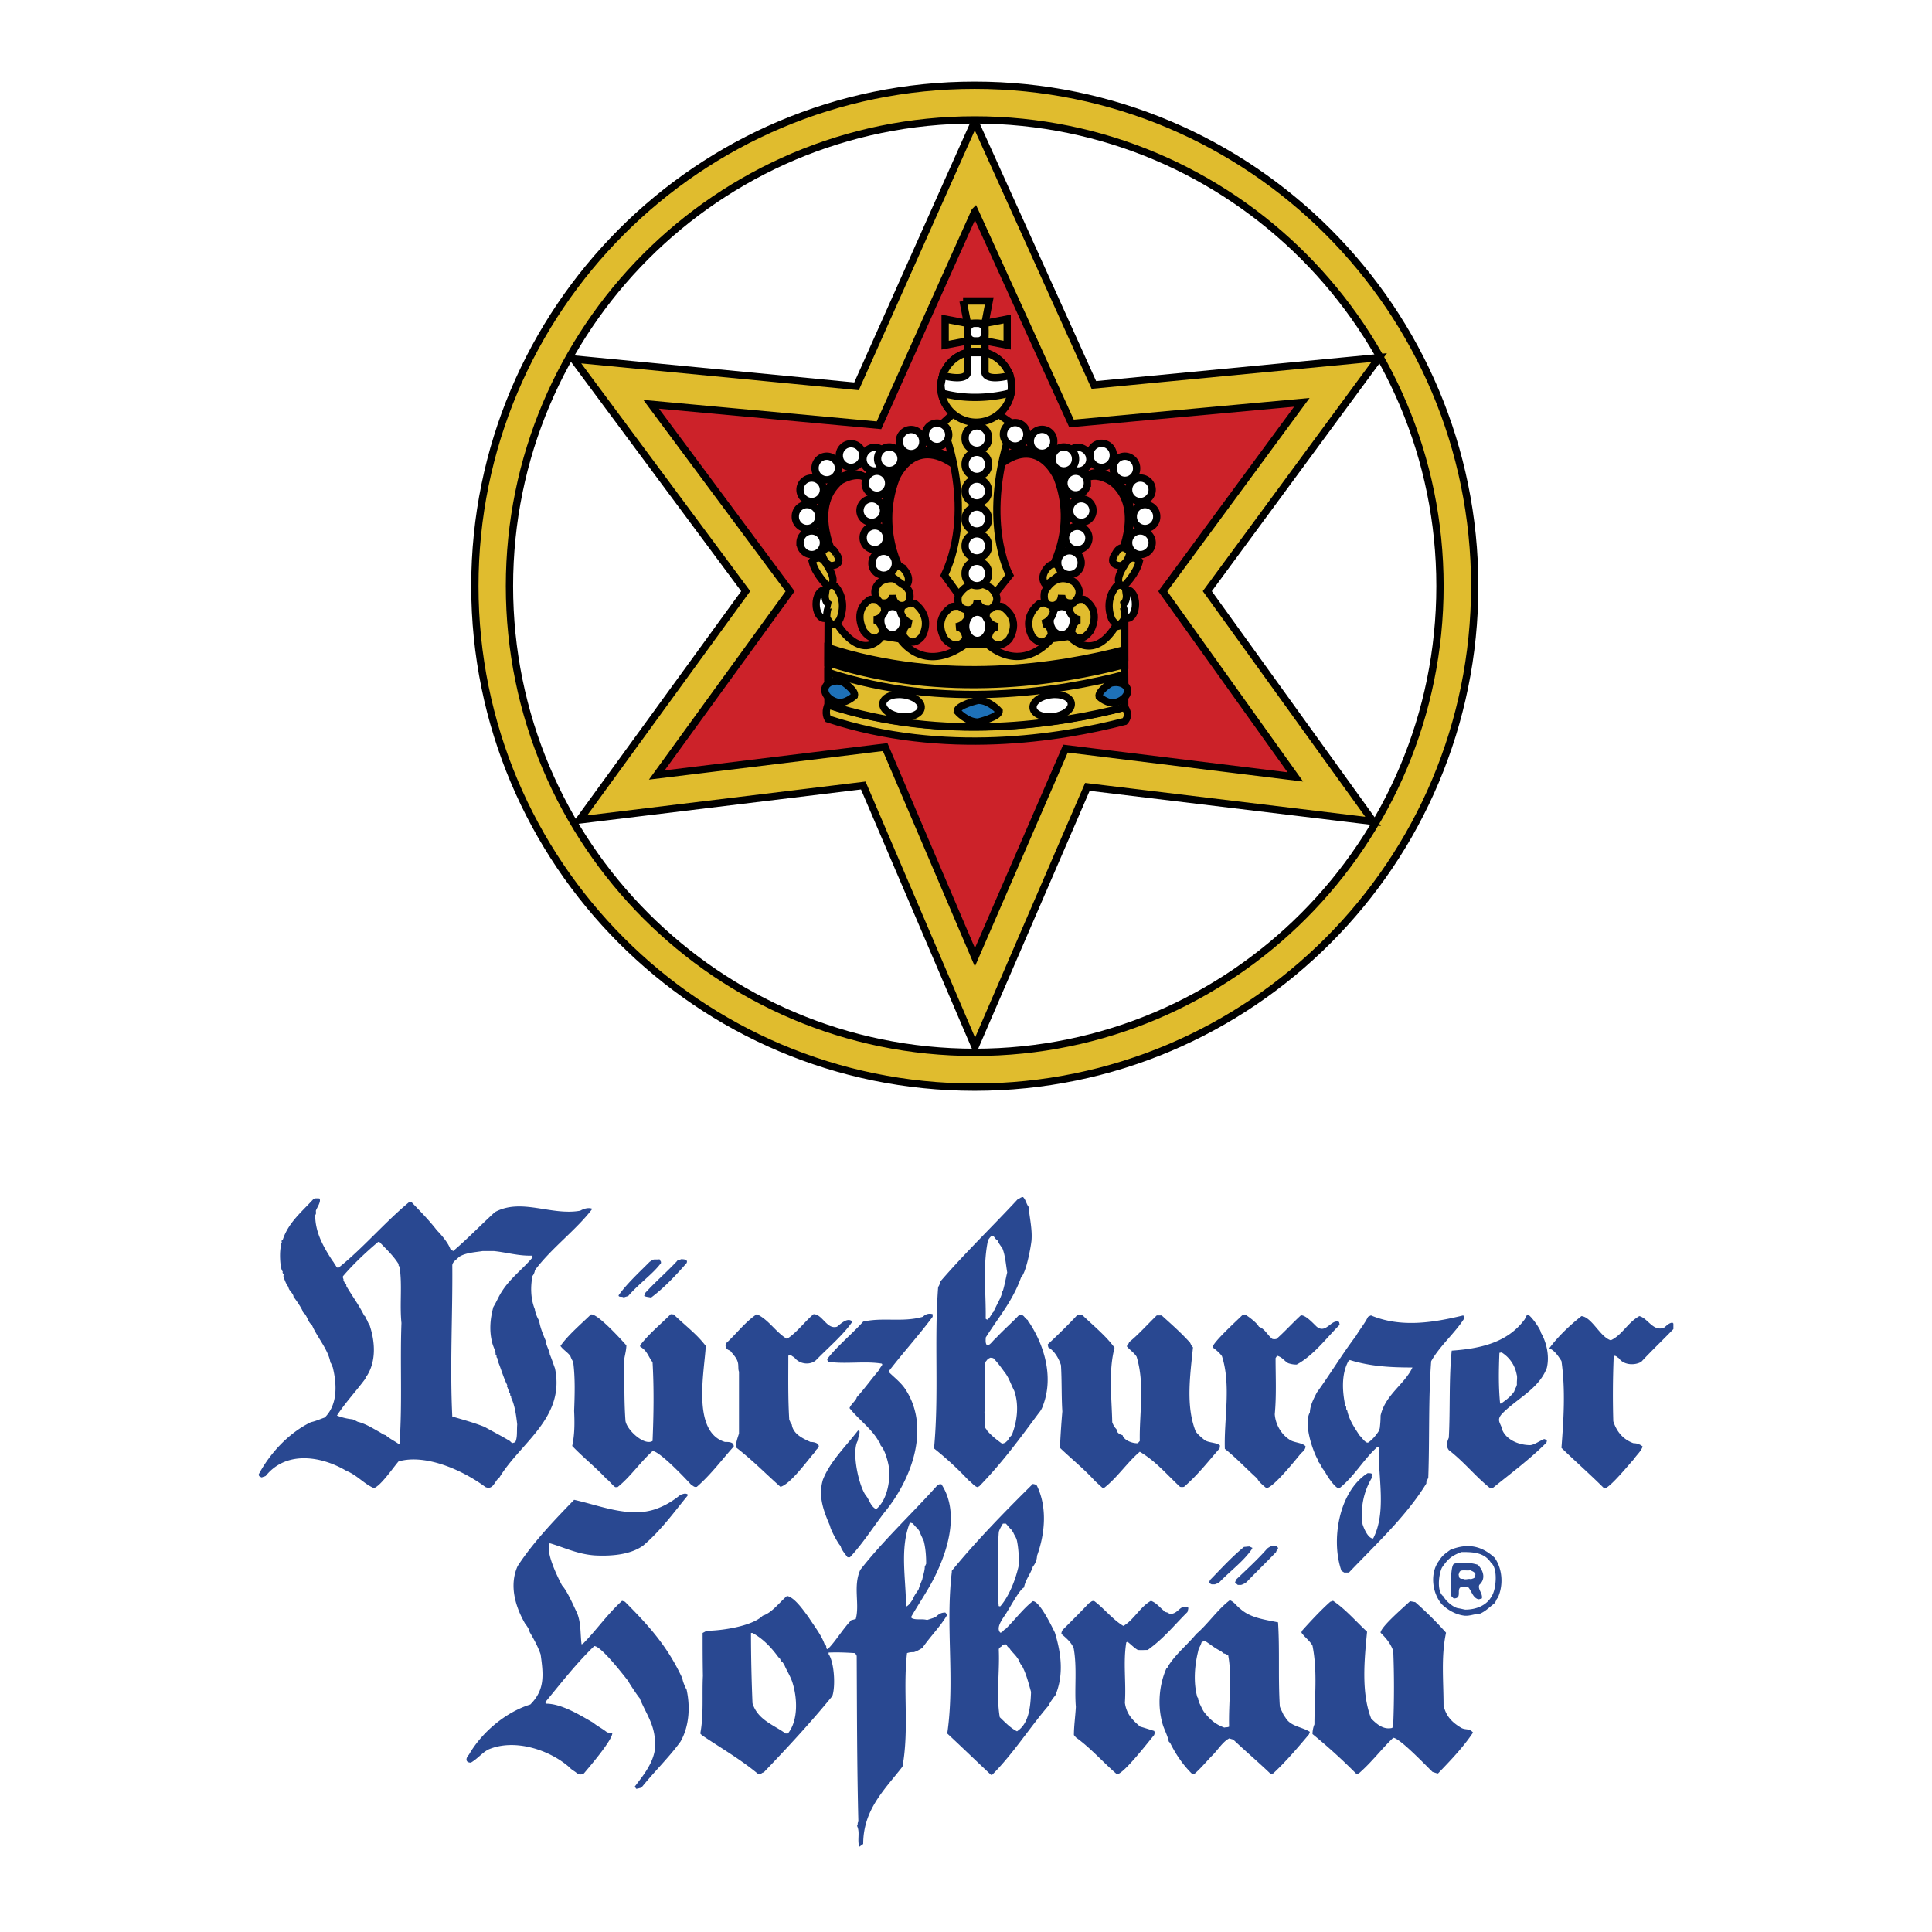 <svg xmlns="http://www.w3.org/2000/svg" width="2500" height="2500" viewBox="0 0 192.756 192.756"><path fill-rule="evenodd" clip-rule="evenodd" fill="#fff" d="M0 0h192.756v192.756H0V0z"/><path d="M47.377 58.471c0-27.588 22.333-49.967 49.863-49.967 27.559 0 49.891 22.379 49.891 49.967 0 27.615-22.332 49.993-49.891 49.993-27.531 0-49.863-22.379-49.863-49.993z" fill-rule="evenodd" clip-rule="evenodd" fill="#e0bc2e" stroke="#000" stroke-width=".728" stroke-miterlimit="2.613"/><path d="M50.829 58.471c0-25.672 20.792-46.508 46.412-46.508 25.646 0 46.426 20.835 46.426 46.508 0 25.699-20.779 46.521-46.426 46.521-25.62 0-46.412-20.822-46.412-46.521z" fill-rule="evenodd" clip-rule="evenodd" fill="#fff" stroke="#000" stroke-width=".728" stroke-miterlimit="2.613"/><path fill-rule="evenodd" clip-rule="evenodd" fill="#e0bc2e" stroke="#000" stroke-width=".728" stroke-miterlimit="2.613" d="M97.254 12.115l11.881 26.292 28.467-2.728-17.149 23.301 16.543 22.972-28.508-3.445-11.207 25.933-11.153-26.071-28.327 3.444L74.399 58.98l-17.19-23.164 28.246 2.728 11.799-26.429z"/><path fill-rule="evenodd" clip-rule="evenodd" fill="#cc2229" stroke="#000" stroke-width=".728" stroke-miterlimit="2.613" d="M97.268 21.085l9.64 21.166 22.979-2.108-13.875 18.851 13.228 18.521-22.937-2.826-9.035 20.822-8.953-20.973-22.786 2.783 13.298-18.327-13.862-18.658 22.732 2.095 9.571-21.346z"/><path fill-rule="evenodd" clip-rule="evenodd" fill="#e0bc2e" stroke="#000" stroke-width=".728" stroke-miterlimit="2.613" d="M96.085 30.028h2.612l-.426 2.233h-1.746l-.44-2.233zM100.486 31.834v2.604l-2.215-.427v-1.75l2.215-.427zM94.297 31.834v2.604l2.228-.427v-1.75l-2.228-.427zM96.525 35.237v-2.976h1.746v2.976h-1.746z"/><path d="M96.346 62.494c0-.785.522-1.419 1.169-1.419.633 0 1.154.634 1.154 1.419 0 .771-.521 1.405-1.154 1.405-.646 0-1.169-.633-1.169-1.405zM104.762 61.916c0-.772.523-1.406 1.17-1.406.633 0 1.154.634 1.154 1.406 0 .786-.521 1.419-1.154 1.419-.647 0-1.17-.634-1.17-1.419zM87.875 61.916c0-.772.523-1.406 1.169-1.406.632 0 1.155.634 1.155 1.406 0 .786-.523 1.419-1.155 1.419-.646 0-1.169-.634-1.169-1.419z" fill-rule="evenodd" clip-rule="evenodd" fill="#fff" stroke="#000" stroke-width=".728" stroke-miterlimit="2.613"/><path d="M96.525 34.011h1.747M93.871 38.6a3.525 3.525 0 0 1 3.52-3.542 3.535 3.535 0 1 1 0 7.07 3.522 3.522 0 0 1-3.52-3.528z" fill="none" stroke="#000" stroke-width=".728" stroke-miterlimit="2.613"/><path d="M112.215 70.569c-6.463 1.681-18.027 3.541-29.606-.234-.385.841 0 1.392 0 1.392 11.579 3.79 23.144 1.916 29.606.248.605-.676 0-1.406 0-1.406z" fill-rule="evenodd" clip-rule="evenodd" fill="#e0bc2e" stroke="#000" stroke-width=".728" stroke-miterlimit="2.613"/><path d="M97.227 32.261h.344c.385 0 .688.317.688.703v.344a.694.694 0 0 1-.688.703h-.344a.706.706 0 0 1-.702-.703v-.344c0-.386.316-.703.702-.703zM106.385 45.82c0-.647.523-1.185 1.17-1.185.645 0 1.182.538 1.182 1.185s-.537 1.171-1.182 1.171a1.169 1.169 0 0 1-1.17-1.171zM86.101 45.82c0-.647.523-1.185 1.169-1.185s1.169.538 1.169 1.185a1.169 1.169 0 1 1-2.338 0z" fill-rule="evenodd" clip-rule="evenodd" fill="#fff" stroke="#000" stroke-width=".728" stroke-miterlimit="2.613"/><path d="M112.215 62.315l-.963.235c-2.309 3.624-4.551.937-4.551.937l-1.773.234c-3.314 3.651-6.422.537-6.422.537H96.36c-4.304 3.087-6.545-.51-6.545-.51l-1.774-.289c-2.145 2.673-4.455-1.116-4.455-1.116l-.962-.262-.014 3.348c11.579 3.79 23.144 1.916 29.606.234v-3.348h-.001z" fill-rule="evenodd" clip-rule="evenodd" fill="#e0bc2e" stroke="#000" stroke-width=".728" stroke-miterlimit="2.613"/><path d="M112.201 64.823c-6.449 1.695-18.014 3.569-29.593-.207v1.612c11.579 3.79 23.144 1.916 29.606.234l-.013-1.639z" fill-rule="evenodd" clip-rule="evenodd" stroke="#000" stroke-width=".728" stroke-miterlimit="2.613"/><path d="M112.201 66.312c-6.449 1.695-18.014 3.568-29.593-.207v1.612c11.579 3.79 23.144 1.915 29.606.234l-.013-1.639z" fill-rule="evenodd" clip-rule="evenodd" fill="#e0bc2e" stroke="#000" stroke-width=".728" stroke-miterlimit="2.613"/><path d="M112.201 67.304c-6.449 1.681-18.014 3.568-29.593-.221v3.225c11.579 3.789 23.144 1.916 29.606.248l-.013-3.252z" fill-rule="evenodd" clip-rule="evenodd" fill="#e0bc2e" stroke="#000" stroke-width=".728" stroke-miterlimit="2.613"/><path d="M97.584 69.867c1.168 0 2.104 1.088 2.104 1.088 0 .592-2.104 1.088-2.104 1.088-1.155 0-2.09-1.088-2.09-1.088 0-.606 2.09-1.088 2.09-1.088z" fill-rule="evenodd" clip-rule="evenodd" fill="#1e71b8" stroke="#000" stroke-width=".728" stroke-miterlimit="2.613"/><path d="M104.846 69.315c1.045-.138 1.965.248 2.033.854.084.606-.715 1.199-1.773 1.337-1.059.124-1.967-.262-2.035-.868-.083-.606.714-1.199 1.775-1.323zM90.13 69.315c-1.059-.138-1.966.248-2.049.854-.069.606.729 1.199 1.788 1.337 1.045.124 1.966-.262 2.035-.868.083-.606-.715-1.199-1.774-1.323z" fill-rule="evenodd" clip-rule="evenodd" fill="#fff" stroke="#000" stroke-width=".728" stroke-miterlimit="2.613"/><path d="M84.052 68.006c-.798-.207-1.581.069-1.732.634-.151.565.385 1.199 1.196 1.419.798.22 1.733-.634 1.733-.634.151-.565-1.197-1.419-1.197-1.419zM110.799 68.158c.785-.207 1.527.055 1.678.592.139.538-.371 1.13-1.154 1.337-.785.221-1.664-.579-1.664-.579-.139-.537 1.14-1.35 1.14-1.35z" fill-rule="evenodd" clip-rule="evenodd" fill="#1e71b8" stroke="#000" stroke-width=".728" stroke-miterlimit="2.613"/><path d="M98.367 61.502c.082-1.351 1.609-.979 1.609-.979 2.076 1.364.688 3.266.688 3.266-1.252 1.323-2.062-.055-2.062-.055.068-1.199.963-1.199.963-1.199-.991-.179-1.198-1.033-1.198-1.033zM96.608 61.502c-.083-1.351-1.623-.979-1.623-.979-2.063 1.364-.688 3.266-.688 3.266 1.251 1.323 2.076-.055 2.076-.055-.082-1.199-.977-1.199-.977-1.199 1.005-.179 1.212-1.033 1.212-1.033zM106.701 60.923c.068-1.364 1.443-1.116 1.443-1.116 1.871 1.171.619 3.183.619 3.183-1.127 1.447-1.855.138-1.855.138.068-1.212.865-1.295.865-1.295-.894-.083-1.072-.91-1.072-.91zM105.105 61.075c-.068-1.351-1.443-.827-1.443-.827-1.871 1.543-.633 3.321-.633 3.321 1.127 1.226 1.871-.234 1.871-.234-.07-1.199-.881-1.116-.881-1.116.909-.276 1.086-1.144 1.086-1.144z" fill-rule="evenodd" clip-rule="evenodd" fill="#e0bc2e" stroke="#000" stroke-width=".728" stroke-miterlimit="2.613"/><path d="M105.078 60.413c-1.209.056-.852-1.378-.852-1.378 1.223-2.19 2.928-.978 2.928-.978 1.197 1.13-.041 2.081-.041 2.081-1.195.221-1.195-.785-1.195-.785-.055 1.005-.84 1.06-.84 1.06z" fill-rule="evenodd" clip-rule="evenodd" fill="#e0bc2e" stroke="#000" stroke-width=".728" stroke-miterlimit="2.613"/><path d="M111.666 60.275c0-.771.357-1.405.811-1.405s.812.634.812 1.405c0 .786-.359 1.419-.812 1.419s-.811-.633-.811-1.419z" fill-rule="evenodd" clip-rule="evenodd" fill="#fff" stroke="#000" stroke-width=".728" stroke-miterlimit="2.613"/><path d="M112.381 59.311c-.041-1.351-1.004-.827-1.004-.827-1.307 1.543-.439 3.321-.439 3.321.783 1.212 1.305-.248 1.305-.248-.055-1.199-.371-1.185-.371-1.185.632-.262.509-1.061.509-1.061z" fill-rule="evenodd" clip-rule="evenodd" fill="#e0bc2e" stroke="#000" stroke-width=".728" stroke-miterlimit="2.613"/><path d="M81.426 60.275c0-.771.358-1.405.811-1.405.454 0 .812.634.812 1.405 0 .786-.357 1.419-.812 1.419-.453.001-.811-.633-.811-1.419z" fill-rule="evenodd" clip-rule="evenodd" fill="#fff" stroke="#000" stroke-width=".728" stroke-miterlimit="2.613"/><path d="M82.333 59.311c.041-1.351 1.004-.827 1.004-.827 1.306 1.543.44 3.321.44 3.321-.784 1.212-1.306-.248-1.306-.248.055-1.199.371-1.185.371-1.185-.633-.262-.509-1.061-.509-1.061z" fill-rule="evenodd" clip-rule="evenodd" fill="#e0bc2e" stroke="#000" stroke-width=".728" stroke-miterlimit="2.613"/><path d="M99.688 45.972c4.236-3.266 6.105 1.488 6.105 1.488 2.104 5.622-1.348 10.17-1.348 10.17m-9.062-11.548c-4.235-3.266-6.326 1.378-6.326 1.378-2.09 5.622 1.032 10.129 1.032 10.129m17.753-9.247c.936-2.26 3.355-.551 3.355-.551 3.301 2.701.428 8.075.428 8.075m-24.712-7.358c-.935-2.26-3.424-.717-3.424-.717-3.301 2.701-.413 8.034-.413 8.034" fill="none" stroke="#000" stroke-width=".728" stroke-miterlimit="2.613"/><path d="M88.274 60.923c-.068-1.364-1.458-1.116-1.458-1.116-1.856 1.171-.619 3.183-.619 3.183 1.127 1.447 1.87.138 1.87.138-.069-1.212-.88-1.295-.88-1.295.908-.083 1.087-.91 1.087-.91zM89.855 61.075c.069-1.351 1.458-.827 1.458-.827 1.87 1.543.619 3.321.619 3.321-1.127 1.226-1.856-.234-1.856-.234.068-1.199.866-1.116.866-1.116-.894-.276-1.087-1.144-1.087-1.144z" fill-rule="evenodd" clip-rule="evenodd" fill="#e0bc2e" stroke="#000" stroke-width=".728" stroke-miterlimit="2.613"/><path d="M89.883 60.413c1.224.056.853-1.378.853-1.378-1.224-2.19-2.929-.978-2.929-.978-1.197 1.13.055 2.081.055 2.081 1.196.221 1.196-.785 1.196-.785.041 1.005.825 1.06.825 1.06zM112.201 56.362c.688-1.31 1.473-.372 1.473-.372-.289 1.268-1.514 2.453-1.514 2.453-1.306-.124.041-2.081.041-2.081zM82.499 56.362c-.688-1.31-1.472-.372-1.472-.372.289 1.268 1.513 2.453 1.513 2.453 1.306-.124-.041-2.081-.041-2.081z" fill-rule="evenodd" clip-rule="evenodd" fill="#e0bc2e" stroke="#000" stroke-width=".728" stroke-miterlimit="2.613"/><path d="M107.637 48.673c.934-2.273 3.355-.551 3.355-.551 3.314 2.701.439 8.075.439 8.075M87.27 48.673c-.935-2.26-3.41-.716-3.41-.716-3.3 2.701-.426 8.034-.426 8.034m12.321-9.192c-4.483-3.721-6.367.951-6.367.951-2.104 5.623 1.031 10.128 1.031 10.128m8.966-11.203c4.25-3.638 6.135 1.116 6.135 1.116 2.09 5.622-1.348 10.169-1.348 10.169" fill="none" stroke="#000" stroke-width=".728" stroke-miterlimit="2.613"/><path d="M106.15 48.204c0-.661.523-1.185 1.17-1.185s1.168.523 1.168 1.185a1.168 1.168 0 1 1-2.338 0zM104.969 45.765a1.168 1.168 0 1 1 2.338 0 1.17 1.17 0 1 1-2.338 0zM102.795 44.057a1.17 1.17 0 1 1 2.338 0 1.168 1.168 0 1 1-2.338 0zM106.715 50.946c0-.647.523-1.185 1.17-1.185a1.18 1.18 0 0 1 1.168 1.185 1.169 1.169 0 1 1-2.338 0zM106.303 53.634a1.17 1.17 0 0 1 2.338 0 1.17 1.17 0 1 1-2.338 0z" fill-rule="evenodd" clip-rule="evenodd" fill="#fff" stroke="#000" stroke-width=".728" stroke-miterlimit="2.613"/><path d="M104.693 56.445c.977-.62 1.266.73 1.266.73-1.266.993-1.637 1.186-1.637 1.186-.769-.938.371-1.916.371-1.916z" fill-rule="evenodd" clip-rule="evenodd" fill="#e0bc2e" stroke="#000" stroke-width=".728" stroke-miterlimit="2.613"/><path d="M108.736 45.448a1.17 1.17 0 1 1 2.338 0c0 .662-.523 1.186-1.17 1.186a1.173 1.173 0 0 1-1.168-1.186zM111.061 46.702c0-.647.523-1.185 1.168-1.185.646 0 1.17.538 1.17 1.185a1.17 1.17 0 1 1-2.338 0zM112.602 48.866c0-.648.521-1.171 1.168-1.171s1.182.523 1.182 1.171-.535 1.171-1.182 1.171-1.168-.523-1.168-1.171zM113.068 51.511a1.168 1.168 0 1 1 2.338 0 1.17 1.17 0 1 1-2.338 0zM112.602 54.144c0-.647.521-1.171 1.168-1.171s1.182.524 1.182 1.171-.535 1.185-1.182 1.185-1.168-.538-1.168-1.185z" fill-rule="evenodd" clip-rule="evenodd" fill="#fff" stroke="#000" stroke-width=".728" stroke-miterlimit="2.613"/><path d="M111.268 55.26c.688-1.309 1.471-.124 1.471-.124-.289 1.268-.99 1.309-.99 1.309-1.308-.124-.481-1.185-.481-1.185zM90.007 56.61c-.977-.62-1.265.73-1.265.73 1.265.978 1.636 1.185 1.636 1.185.77-.936-.371-1.915-.371-1.915z" fill-rule="evenodd" clip-rule="evenodd" fill="#e0bc2e" stroke="#000" stroke-width=".728" stroke-miterlimit="2.613"/><path d="M105.531 56.169a1.17 1.17 0 1 1 2.338 0 1.168 1.168 0 1 1-2.338 0zM86.995 56.169a1.168 1.168 0 1 1 2.338 0 1.17 1.17 0 1 1-2.338 0zM86.115 53.634a1.168 1.168 0 1 1 2.337 0 1.169 1.169 0 1 1-2.337 0zM85.799 50.946c0-.647.536-1.185 1.183-1.185.646 0 1.169.537 1.169 1.185s-.523 1.171-1.169 1.171a1.18 1.18 0 0 1-1.183-1.171zM86.321 48.204c0-.661.522-1.185 1.169-1.185.646 0 1.168.523 1.168 1.185a1.169 1.169 0 1 1-2.337 0zM87.559 45.765a1.169 1.169 0 1 1 2.338 0 1.169 1.169 0 1 1-2.338 0zM89.731 44.057a1.169 1.169 0 1 1 2.337 0 1.169 1.169 0 1 1-2.337 0z" fill-rule="evenodd" clip-rule="evenodd" fill="#fff" stroke="#000" stroke-width=".728" stroke-miterlimit="2.613"/><path d="M83.434 55.26c-.688-1.309-1.458-.124-1.458-.124.275 1.268.976 1.309.976 1.309 1.307-.124.482-1.185.482-1.185z" fill-rule="evenodd" clip-rule="evenodd" fill="#e0bc2e" stroke="#000" stroke-width=".728" stroke-miterlimit="2.613"/><path d="M79.817 54.144a1.169 1.169 0 1 1 2.338 0c0 .647-.522 1.185-1.169 1.185s-1.169-.538-1.169-1.185zM79.349 51.511a1.169 1.169 0 1 1 2.338 0 1.17 1.17 0 1 1-2.338 0zM79.817 48.866a1.168 1.168 0 1 1 2.338 0 1.168 1.168 0 1 1-2.338 0zM81.316 46.702c0-.647.522-1.185 1.169-1.185s1.169.538 1.169 1.185a1.168 1.168 0 1 1-2.338 0zM83.736 45.448a1.17 1.17 0 0 1 1.169-1.171 1.18 1.18 0 0 1 1.183 1.171c0 .662-.536 1.186-1.183 1.186a1.173 1.173 0 0 1-1.169-1.186z" fill-rule="evenodd" clip-rule="evenodd" fill="#fff" stroke="#000" stroke-width=".728" stroke-miterlimit="2.613"/><path d="M101.062 42.32c-3.41 9.48-.33 15.075-.33 15.075l-1.76 2.205h-3.149l-1.595-2.205c3.26-7.014-.275-15.075-.275-15.075l1.265-1.144h4.166l1.678 1.144z" fill-rule="evenodd" clip-rule="evenodd" fill="#e0bc2e" stroke="#000" stroke-width=".728" stroke-miterlimit="2.613"/><path d="M96.292 43.698a1.169 1.169 0 1 1 2.337 0 1.17 1.17 0 1 1-2.337 0zM96.292 46.33a1.169 1.169 0 1 1 2.337 0 1.169 1.169 0 1 1-2.337 0zM96.292 48.976a1.168 1.168 0 1 1 2.337 0 1.169 1.169 0 1 1-2.337 0zM96.292 51.773c0-.647.522-1.186 1.169-1.186.645 0 1.168.538 1.168 1.186a1.169 1.169 0 1 1-2.337 0zM96.292 54.46a1.169 1.169 0 1 1 2.337 0 1.169 1.169 0 1 1-2.337 0z" fill-rule="evenodd" clip-rule="evenodd" fill="#fff" stroke="#000" stroke-width=".728" stroke-miterlimit="2.613"/><path d="M96.58 60.84c-1.361-.083-.949-1.46-.949-1.46 1.348-2.081 3.246-.703 3.246-.703 1.334 1.268-.055 2.081-.055 2.081-1.32.11-1.32-.896-1.32-.896-.055 1.006-.922.978-.922.978z" fill-rule="evenodd" clip-rule="evenodd" fill="#e0bc2e" stroke="#000" stroke-width=".728" stroke-miterlimit="2.613"/><path d="M96.292 57.203a1.169 1.169 0 1 1 2.337 0 1.17 1.17 0 1 1-2.337 0z" fill-rule="evenodd" clip-rule="evenodd" fill="#fff" stroke="#000" stroke-width=".728" stroke-miterlimit="2.613"/><path d="M93.871 38.6a3.525 3.525 0 0 1 3.52-3.542 3.535 3.535 0 1 1 0 7.07 3.522 3.522 0 0 1-3.52-3.528z" fill-rule="evenodd" clip-rule="evenodd" fill="#e0bc2e" stroke="#000" stroke-width=".728" stroke-miterlimit="2.613"/><path d="M93.967 39.22h.027c3.548.979 6.849-.027 6.849-.027.178-.675-.07-1.723-.07-1.723h-.027c-2.502.62-2.475-.303-2.475-.303v-1.984h-1.747v1.984s.028.923-2.476.303l-.178.979.097.771zM100.113 43.381a1.17 1.17 0 1 1 2.338 0 1.17 1.17 0 0 1-2.338 0zM92.317 43.381a1.168 1.168 0 1 1 2.338 0 1.168 1.168 0 1 1-2.338 0z" fill-rule="evenodd" clip-rule="evenodd" fill="#fff" stroke="#000" stroke-width=".728" stroke-miterlimit="2.613"/><path d="M85.734 184.252c-.233-.688.097-1.433-.233-2.095.138-.055 0-.22.138-.413-.138-5.484-.138-11.024-.165-16.536l-.151-.275c-.88-.056-1.719-.097-2.654-.056v.152c.578.841.701 3.238.372 4.188-2.09 2.563-4.469 5.141-6.848 7.621-.192 0-.275.234-.523.179-1.691-1.419-3.63-2.549-5.404-3.734-.137-.097-.234-.138-.399-.331.358-1.859.165-3.83.262-5.746-.028-1.584-.028-2.88-.028-4.285l.413-.221c1.444 0 4.524-.441 5.583-1.502.908-.275 1.719-1.378 2.421-1.971.77.138 1.677 1.488 2.145 2.108.523.827 1.348 1.86 1.637 2.798.275.055 0 .316.275.413.797-.785 1.485-1.998 2.378-2.921.138 0 .234-.056.426-.097.413-1.489-.289-3.267.454-4.906 2.241-2.88 5.171-5.622 7.604-8.337.11-.151.316-.248.495-.192 1.925 2.948.509 7.069-1.018 9.88-.702 1.254-1.389 2.26-1.994 3.321l.028.138c.426.234 1.031.041 1.554.193.261-.097.509-.152.839-.29.316-.289.536-.454.976-.454l.193.22c-.674 1.172-1.65 2.108-2.489 3.321-.234.124-.454.289-.839.413-.233 0-.399 0-.687.097-.427 3.693.233 7.565-.454 11.327-1.747 2.26-3.919 4.258-3.919 7.717l-.388.276zm-22.263-5.787l-.138-.221c1.073-1.405 2.393-2.99 1.966-5.058-.192-1.433-.99-2.508-1.485-3.775-.124-.097-1.127-1.599-1.127-1.682-.481-.605-2.709-3.5-3.397-3.5-1.788 1.723-3.314 3.693-4.896 5.608l.096.138c1.554 0 3.424 1.172 4.703 1.902.316.289.88.564 1.348.938.138.096.371 0 .55.096 0 .717-2.311 3.403-2.833 4.023-.372.18-.33.083-.688 0-.165-.192-.522-.33-.756-.605-2.021-1.778-5.487-2.881-8.059-1.792-.605.29-1.072.909-1.774 1.323-.578 0-.522-.469-.192-.8 1.279-2.232 3.671-4.244 6.12-5.002 1.485-1.488 1.306-2.99 1.031-4.988-.248-.744-.674-1.529-1.101-2.246 0-.221-.316-.675-.454-.841-.935-1.626-1.623-3.762-.743-5.732 1.526-2.342 3.589-4.506 5.638-6.614 2.517.552 5.363 1.778 7.962.979 1.031-.331 1.87-.841 2.654-1.488.234-.041.413-.193.702-.041v.138c-1.307 1.584-2.613 3.431-4.428 4.975-1.292.937-3.259 1.074-4.882.979-1.719-.139-2.984-.786-4.442-1.213-.454.909.839 3.473 1.224 4.203.55.605 1.155 2.039 1.526 2.811.385 1.006.289 1.984.426 3.073l.138-.056c1.348-1.35 2.379-2.894 3.905-4.285l.289.097c2.503 2.508 4.277 4.52 5.735 7.661 0 .221.302.951.413 1.103.371 1.682.275 3.639-.605 5.182-1.073 1.502-2.654 3.031-3.919 4.616-.123-.003-.329.094-.507.094zm35.396-1.392c-1.457-1.365-2.847-2.715-4.359-4.121.784-5.36-.193-10.679.454-16.095v-.138c2.406-2.949 5.294-5.912 8.085-8.668.152.042.33.042.414.193 1.031 2.136.811 4.754 0 6.986 0 .358-.166.785-.414 1.075-.232.743-.742 1.295-.879 2.081-.441.179-1.348 1.915-1.678 2.397-.18.399-1.252 1.543-.688 2.108.219 0 .316-.29.549-.387.936-.937 1.775-2.053 2.695-2.756.701 0 1.939 2.618 2.201 3.143.605 1.983.936 4.188.027 6.297-.096.056-.619.813-.646.965-1.857 2.149-3.533 4.81-5.639 6.918h-.122v.002zm12.569-.055c-1.348-1.157-2.6-2.604-4.098-3.679l-.193-.234c0-.896.139-1.819.193-2.812-.152-1.86.137-3.927-.221-5.87-.246-.565-.674-.938-1.223-1.405a.75.75 0 0 1 .137-.414c.84-.841 1.83-1.818 2.613-2.659.221-.083.248-.275.549-.193.936.703 1.871 1.875 2.889 2.467 1.031-.592 1.678-1.915 2.75-2.508.578.234.799.593 1.32 1.02.027.152.412.097.496.275.92.125 1.072-1.047 1.91-.605 0 .151-.041.234-.082.427-1.32 1.309-2.379 2.659-3.975 3.79-.316 0-.59.027-.977 0-.357-.193-.645-.524-1.031-.813l-.123.055c-.33 2.013 0 3.969-.139 6.022.139 1.061.689 1.681 1.527 2.384.48.138.895.275 1.389.427.068.125.068.221 0 .414-.506.589-3.051 3.911-3.711 3.911zm7.537 0c-.908-.882-1.623-1.915-2.229-3.128l-.139-.138c-.096-.51-.357-1.02-.549-1.543-.578-1.765-.482-3.956.316-5.747l.137-.123.055-.139c.785-1.227 1.912-2.108 2.793-3.183 1.113-.938 2.145-2.467 3.342-3.362.426.151.674.578 1.031.84.975.896 2.338 1.075 3.781 1.364.178 2.757 0 5.54.178 8.393l.098.275c.082.151.178.345.273.565l.193.275c.523.896 1.596.896 2.434 1.419l-.096.262c-1.072 1.268-2.242 2.659-3.562 3.886l-.26.042c-1.225-1.172-2.49-2.247-3.686-3.376-.041-.069-.234-.069-.428-.166-.701.358-1.154 1.199-1.814 1.819-.646.688-1.154 1.296-1.719 1.764h-.149v.001zm16.349-.041a56.125 56.125 0 0 0-4.373-3.969c0-.275.055-.647.193-.965 0-2.632.33-5.195-.193-7.854-.262-.482-.742-.799-1.1-1.295l.027-.166c.838-.937 1.912-2.094 2.846-2.921l.275-.097c1.252.841 2.283 2.053 3.396 3.087-.275 2.825-.592 6.104.412 8.667.523.51 1.17 1.131 2.064.938.137-.041 0-.234.137-.428a91.591 91.591 0 0 0 0-7.262c-.289-.785-.729-1.281-1.266-1.818 0-.579 2.447-2.66 2.943-3.143l.521.097a35.374 35.374 0 0 1 3.068 3.046c-.51 2.37-.248 4.836-.248 7.262.248 1.075.852 1.695 1.787 2.246.439.221.77.014 1.154.455-.975 1.46-2.268 2.811-3.492 4.078-.137 0-.357-.096-.549-.151-.551-.523-3.287-3.403-3.92-3.403-1.1 1.033-2.131 2.425-3.438 3.555l-.244.041zm-56.945-4.025c-1.127-.84-2.778-1.336-3.3-3.018a169.359 169.359 0 0 1-.151-7.014h.151c1.018.564 1.815 1.364 2.599 2.439.192.041.151.357.385.454l.192.289c.22.552.55 1.021.784 1.682.509 1.529.646 3.831-.426 5.167h-.234v.001zm23.09-.22c-.66-.331-1.17-.882-1.721-1.406-.371-2.204 0-4.479-.096-6.71 0-.331.289-.234.371-.524l.275-.041c.193 0 .152.275.385.331.193.357.455.551.744.923l.191.275c0 .193.123.193.193.428l.123.138c.426.744.688 1.777.936 2.659-.054 1.391-.179 3.141-1.401 3.927zm20.681-.372c-.881-.317-1.43-.8-2.008-1.544-.178-.234-.33-.62-.494-.937v-.138l-.098-.138v-.152l-.096-.138c-.385-1.392-.289-3.073.096-4.603.041-.289.234-.482.33-.854l.262-.151.15.056c.455.289.922.688 1.527.978l.289.234c.137 0 .234.097.426.152.412 2.177.027 4.754.096 7.138-.163.097-.286.042-.48.097zm23.983-11.162c-.879-.097-1.678-.564-2.27-1.13-1.004-1.157-1.223-3.184-.246-4.41.287-.481.604-.675 1.086-1.033 1.732-.688 3.107-.413 4.414.785.742 1.034.936 2.66.316 4.011-.166.138-.166.386-.357.564-.482.372-.895.8-1.445 1.02-.467 0-.975.234-1.498.193zm.055-.606c-.248-.041-.412-.097-.701-.138-.48-.068-1.266-.744-1.457-1.171-.715-.482-.482-2.219-.166-2.88.592-.869.977-1.199 1.953-1.558 1.1 0 2.27.014 2.943 1.075.701.537.521 2.632.082 3.307-.508.965-1.596 1.365-2.654 1.365zm-55.79-.289c0-2.742-.646-5.815.385-8.393l.262.069c.192.179.289.358.522.537l.192.29c.096.316.262.592.413.964.179.717.234 1.461.234 2.246l-.138.29c0 .413-.151.785-.247 1.254-.097.275-.262.606-.358.979-.138.275-.426.564-.564.978-.151.234-.371.621-.701.786zm9.309-.042c-.15-.027 0-.221-.15-.413.055-2.287-.082-4.671.096-7.014.096-.317.248-.538.412-.827h.289c.193.193.33.414.551.606l.193.289c.096.263.287.455.371.841.15.744.191 1.571.191 2.37-.33 1.488-.949 3.087-1.855 4.147h-.098v.001zm47.787-.702c-.537-.151-.646-.758-.977-1.171-.289-.125-.521-.042-.838 0-.33.33.191 1.088-.646 1.088l-.248-.248c0-.523-.123-2.894.275-3.211.715-.192 1.596-.138 2.379.097.549.552.838 1.392.15 2.012-.178.441.357.827.262 1.351-.068-.001-.22.082-.357.082zm-23.996-1.434l-.275-.233.096-.29c1.031-.979 2.283-2.136 3.123-3.114.137-.097.273-.193.562-.289.125.096.221 0 .414.096l.096.139c0 .192-.152.192-.193.413-.934.979-1.91 1.915-2.941 2.99a1.657 1.657 0 0 1-.551.289h-.331v-.001zm-2.613-.055l-.262-.138.098-.289c1.004-1.021 2.131-2.274 3.396-3.308.137 0 .357-.042.549-.042l.289.139-.055.124c-.838 1.226-2.145 2.163-3.273 3.335-.027.082-.219.082-.412.179h-.33zm25.207-.509c-.152-.083-.221 0-.412-.083l-.098-.097-.055-.289.096-.275.098-.097c.275-.097.646 0 .977-.055.178.096.412.151.508.385l-.041.263c-.055.165-.221.165-.412.248-.194-.083-.427.041-.661 0zm-11.965-.662l-.287-.18c-1.074-3.031-.262-7.924 2.611-9.742.688 0 .303.138.428.455a7.072 7.072 0 0 0-.936 4.63c.123.413.549 1.433 1.059 1.433 1.361-2.646.48-6.091.564-9.081l-.139-.055c-1.402 1.254-2.268 2.907-3.822 4.147-.439-.055-1.307-1.405-1.43-1.723-.316-.289-.398-.73-.674-.979v-.124c-.578-1.033-1.445-3.651-.812-4.768.027-.73.385-1.351.688-1.971 1.389-1.915 2.463-3.734 3.906-5.649.467-.785.879-1.24 1.209-1.916l.289-.138c2.943 1.227 6.092.758 9.215 0l.096.234-.055.151c-.908 1.406-2.42 2.701-3.246 4.189-.289 3.831-.15 7.758-.289 11.617l-.191.427v.151c-1.994 3.252-5.02 6.05-7.729 8.889h-.455v.003zm-49.56-1.53c-.192-.248-.688-.841-.688-1.13-.22-.124-1.059-1.723-1.059-1.984-.619-1.447-1.224-2.935-.715-4.63.715-1.819 2.241-3.266 3.493-4.892h.137c.097.289-.137.647-.137.978-.688 1.089.11 4.755.88 5.609.302.44.413.978.935 1.253 1.031-.84 1.402-2.617 1.306-4.01-.096-.661-.398-1.901-.88-2.384v-.151l-.192-.262c-.688-1.227-1.953-2.108-2.888-3.279.11-.358.715-.827.715-1.075.688-.744 1.43-1.777 2.228-2.715.041-.165.233-.358.33-.551l-.055-.097c-1.692-.275-3.576.068-5.309-.179l-.137-.18.042-.151c1.031-1.31 2.42-2.426 3.548-3.68 1.979-.454 3.933.097 5.954-.482.261-.262.591-.372.977-.262v.262c-1.362 1.833-2.888 3.501-4.332 5.375l-.041.138c.55.551 1.265 1.074 1.719 1.818 2.475 3.899.467 9.04-2.2 12.237-1.155 1.529-2.173 3.114-3.397 4.423h-.234v.001zm75.496-6.862c-1.334-1.337-2.984-2.797-4.275-4.052.219-2.852.412-5.787 0-8.667-.289-.428-.619-1.006-1.211-1.268.824-1.131 2.049-2.302 3.205-3.211 1.045.097 1.869 2.095 2.928 2.411 1.129-.51 1.678-1.764 2.848-2.411.838.192 1.375 1.584 2.461 1.157.303-.234.467-.454.838-.51l.098.097v.551c-1.072 1.116-2.076 2.054-3.205 3.267-.66.386-1.773.33-2.24-.372-.125-.042-.193-.193-.414-.234l-.096.096a91.314 91.314 0 0 0-.041 6.436c.33 1.033.977 1.819 2.008 2.191.316 0 .646.096.922.33-.166.496-.592.827-.881 1.269-.36.371-2.422 2.92-2.945 2.92zm-122.76-.041c-.976-.414-1.678-1.296-2.75-1.723-2.489-1.475-5.955-2.025-8.004.469-.055.096-.247.096-.426.192-.151-.069-.275-.069-.316-.289 1.1-2.095 3.012-4.162 5.212-5.223.454-.097.88-.289 1.389-.469 1.307-1.31 1.21-3.335.784-5.044-.097-.041-.097-.33-.22-.427-.234-1.351-1.348-2.535-1.856-3.775-.399-.221-.454-.979-.894-1.254 0-.248-.756-1.337-.935-1.53 0-.371-.508-.633-.508-1.006-.193-.151-.454-.854-.509-1.102.138-.193-.151-.193-.055-.428-.302-.207-.357-2.273-.138-2.618-.137-.165.138-.165 0-.427l.138-.124c.564-1.723 1.912-2.798 3.067-4.065.165-.097.385-.055.578-.055.233.275-.248.937-.344 1.226 0 .138.055.331-.068.428 0 1.681.756 3.059 1.623 4.409.11.193.316.372.316.579.192 0 .096.275.385.275 2.406-1.915 4.606-4.52 7.027-6.531h.275c.839.882 1.733 1.777 2.517 2.797.467.469 1.127 1.254 1.347 1.874l.275.193c1.444-1.227 2.75-2.591 4.167-3.887 2.654-1.433 5.624.387 8.512-.138.357-.206.825-.344 1.21-.192-1.595 2.108-4.098 3.927-5.735 6.132 0 .151-.137.482-.233.552-.22 1.074-.192 2.328.233 3.348 0 .263.275.924.427 1.131.082.647.413 1.446.701 2.107-.096.166.357.951.357 1.255.151.33.33.882.522 1.405 1.032 4.933-3.438 7.399-5.542 10.872-.509.386-.619 1.282-1.389.965-2.283-1.695-5.968-3.335-8.677-2.563-.51.58-1.789 2.467-2.463 2.661zm89.041 0c-.246-.207-.783-.634-.893-.938-1.072-.965-2.174-2.136-3.246-2.977-.096-2.948.646-6.353-.289-9.246-.232-.331-.549-.593-.934-.882 0-.469 2.516-2.756 2.941-3.184l.289-.097c.398.234 1.197.841 1.389 1.227.592.207.854.827 1.334 1.213a.752.752 0 0 0 .426 0c.744-.647 1.637-1.626 2.422-2.343.467-.082 1.277.841 1.594 1.13.936.758 1.473-.84 2.229-.469l.055.276c-1.32 1.31-2.572 3.031-4.291 3.969-.301 0-.549-.042-.838-.138-.371-.193-.592-.606-1.113-.744l-.152.234c0 1.874.096 3.692-.082 5.608.082 1.061.688 2.08 1.596 2.604.426.235 1.236.248 1.484.606-.068.358-.207.441-.48.703-.471.568-2.767 3.448-3.441 3.448zm22.318 0c-1.498-1.199-2.529-2.563-4.111-3.79-.303-.413-.191-.771 0-1.24.152-2.853 0-5.897.289-8.681 2.75-.193 5.502-.759 7.221-3.046.137-.138.137-.372.357-.565.344.125 1.32 1.517 1.32 1.819.549.938.879 2.302.59 3.514-.783 2.095-3.012 3.073-4.469 4.575-.619.689-.109.91.055 1.682.469.992 1.719 1.446 2.75 1.446.371 0 1.045-.481 1.404-.606l.26.097v.124l-.041.138c-1.678 1.682-3.588 3.087-5.363 4.534h-.262v-.001zm-38.668-.028c-.221-.193-.467-.428-.742-.676-1.129-1.24-2.283-2.149-3.494-3.308.041-1.171.139-2.508.234-3.638-.096-1.529-.041-3.031-.137-4.616-.221-.675-.633-1.405-1.266-1.777l-.055-.29c.99-.923 2.104-2.012 2.941-2.921.139-.097.387 0 .551.027 1.004.979 2.338 2.054 3.176 3.225-.617 2.329-.287 4.947-.232 7.428.096.275.219.496.426.702 0 .345.344.538.605.593.137.538 1.045.841 1.525.8l.193-.221c-.055-2.756.521-5.65-.316-8.406-.234-.386-.715-.702-.977-1.033.041-.138.166-.193.234-.427.865-.689 1.746-1.682 2.75-2.66h.494c.936.854 1.83 1.626 2.752 2.632.15.124.15.358.371.552-.275 2.756-.744 5.843.275 8.405.246.317.576.606.934.882.428.248 1.184.207 1.486.511l-.041.289c-1.115 1.268-2.133 2.604-3.549 3.831a.985.985 0 0 1-.398 0c-1.361-1.269-2.42-2.563-4.016-3.501-1.252 1.062-2.229 2.563-3.549 3.598h-.175v-.001zm-48.612-.069c-.316-.221-.564-.606-.894-.841-1.018-1.103-2.365-2.177-3.397-3.266.248-1.144.248-2.273.192-3.486.055-1.488.124-3.266-.096-4.905a2.757 2.757 0 0 1-.275-.565c-.248-.372-.743-.647-.99-1.02.743-1.075 2.063-2.191 3.039-3.143.646-.123 3.081 2.577 3.534 3.087 0 .4-.124.882-.193 1.269 0 2.012-.041 4.244.097 6.159 0 .882 1.856 2.646 2.709 2.108.11-2.577.151-5.277 0-7.854-.426-.552-.522-1.144-1.224-1.544l-.027-.138c.935-1.198 1.898-1.956 3.067-3.114l.289.027c1.334 1.269 2.311 1.971 3.204 3.143-.124 2.508-1.43 8.558 1.912 9.577.371 0 .88-.014.88.454-1.169 1.296-2.269 2.798-3.685 4.024-.289.055-.316-.083-.55-.193-.522-.579-3.163-3.376-3.864-3.376-1.292 1.172-2.2 2.562-3.493 3.597h-.235zm36.126 0c-.357-.124-.55-.455-.88-.688a32.06 32.06 0 0 0-3.438-3.17c.509-5.374 0-10.693.413-16.123.096-.082.165-.316.234-.551 2.407-2.797 5.227-5.512 7.688-8.172.191-.055.303-.234.549-.234.275.276.316.662.551.979.096 1.075.385 2.246.289 3.376-.082.73-.537 3.184-1.031 3.639-.84 2.37-2.27 4.01-3.535 6.021 0 .262-.055.593.139.785.33-.041.508-.413.838-.688.936-.992 1.65-1.585 2.338-2.329.537-.124.482.275.895.496v.151l.137.097c1.43 2.177 2.463 5.319 1.389 8.213-.096.275-.191.51-.426.786-1.842 2.479-3.631 4.946-5.955 7.33l-.195.082zm-19.638-.027c-1.389-1.227-2.75-2.632-4.428-3.928-.042-.482.151-.937.289-1.392v-6.174c-.096-.192-.041-.564-.096-.84-.097-.51-.468-.841-.784-1.254-.357-.097-.537-.358-.427-.717 1.073-.979 1.857-2.081 3.081-2.922 1.197.552 1.912 1.819 3.012 2.467.976-.62 1.773-1.723 2.653-2.467.895 0 1.32 1.558 2.338 1.254.385-.303 1.072-.979 1.54-.51-.935 1.351-2.379 2.563-3.645 3.858-.632.538-1.691.372-2.172-.316-.234-.056-.303-.317-.578-.138 0 2.108-.042 4.285.096 6.435.096.056.096.317.247.413.124.965 1.101 1.406 1.857 1.751.302 0 .839.083.839.454-.042.193-.289.29-.385.552-.727.8-2.405 3.184-3.437 3.474zm-38.146-4.314c-.372-.262-.797-.455-1.251-.841-.192-.041-.33-.138-.522-.262-.605-.331-1.348-.813-2.104-1.033-.261-.041-.357-.193-.688-.289a5.894 5.894 0 0 1-1.54-.372c.838-1.296 1.911-2.426 2.846-3.693v-.124l.138-.138c.935-1.461.839-3.376.275-5.058-.096-.124-.178-.317-.275-.551l-.138-.138v-.152l-.137-.138c-.509-1.033-1.169-1.901-1.774-2.935v-.139l-.138-.137-.151-.29c.055-.124-.096-.221-.041-.413 1.031-1.213 2.337-2.439 3.507-3.418h.124c.619.662 1.361 1.323 1.912 2.205v.138l.096.138c.289 1.777 0 3.748.193 5.608-.151 3.955.096 7.979-.193 12.03h-.139v.002zm60.245 0c-.494-.358-1.004-.744-1.484-1.295-.041-.139-.18-.193-.234-.428-.027-.454 0-.882-.027-1.392.082-1.585.027-3.225.082-4.905 0-.193.139-.221.234-.414l.275-.138.275.042c.426.413.756.881 1.168 1.446.385.469.619 1.213.936 1.819.467 1.336.33 2.935-.221 4.354-.068.165-.289.262-.385.551l-.234.221a.76.76 0 0 1-.385.139zm-48.873-.041l-.234-.221c-.798-.482-1.636-.91-2.517-1.405-1.031-.414-2.104-.703-3.218-1.034-.248-5.043.042-10.087 0-15.116.083-.386.372-.482.66-.8.646-.427 1.582-.468 2.365-.592h1.127c1.238.124 2.462.496 3.754.454l.137.138c-.921 1.131-2.269 2.108-3.108 3.459-.289.428-.522 1.02-.838 1.529-.33 1.227-.427 2.398-.096 3.639.055.192.151.427.248.675v.124l.068.138v.152l.097.138v.138l.096.138c-.042.179.137.179.096.413.289.703.522 1.558.88 2.246l-.041.151c.096.028.096.317.233.414v.138l.097.138v.151l.096.138v.124c.358.717.509 1.778.605 2.659-.055.717.041 1.269-.192 1.778l-.315.096zm85.301-.055c-.33-.138-.494-.496-.824-.785l-.055-.124c-.428-.661-.936-1.419-1.115-2.343-.178-.055 0-.331-.178-.413-.289-1.364-.428-3.142.316-4.479l.137-.097c2.062.647 4.139.744 6.244.744-.785 1.681-2.695 2.701-3.178 4.796 0 .427-.027.785-.082 1.268l-.096.275c-.234.372-.66.896-1.074 1.157h-.095v.001zm13.271-3.9c-.166-1.682-.139-3.335-.07-5.058l.221-.041a3.282 3.282 0 0 1 1.498 2.191c.098.289 0 .661.027.991-.027.263-.164.358-.26.689-.289.482-.84.896-1.32 1.227h-.096v.001zm-51.184-8.364l-.139-.097c.043-2.562-.316-5.264.234-7.841.096-.138.15-.234.33-.413h.152c.164.041.219.33.453.413.137.345.33.565.508.841.275.702.33 1.543.469 2.384-.139.564-.234 1.171-.428 1.819l-.096.137v.139c-.164.564-.549 1.157-.838 1.832-.26.234-.315.593-.645.786zm-33.526-2.205c-.233-.069-.398-.041-.688-.165l.096-.289c.977-1.075 2.173-2.109 3.177-3.184.028-.097.22-.097.413-.193.138 0 .357 0 .55.097l.041.165-.041.124c-1.032 1.171-2.228 2.466-3.548 3.445zm-2.792-.041c-.124-.083-.22 0-.413-.083l-.041-.097c.839-1.171 2.008-2.246 3.107-3.349l.289-.192c.234-.097.426 0 .688-.069l.151.262v.124c-.797 1.075-2.09 1.957-3.218 3.225-.041.097-.234.097-.427.18h-.136v-.001z" fill-rule="evenodd" clip-rule="evenodd" fill="#294891"/></svg>
